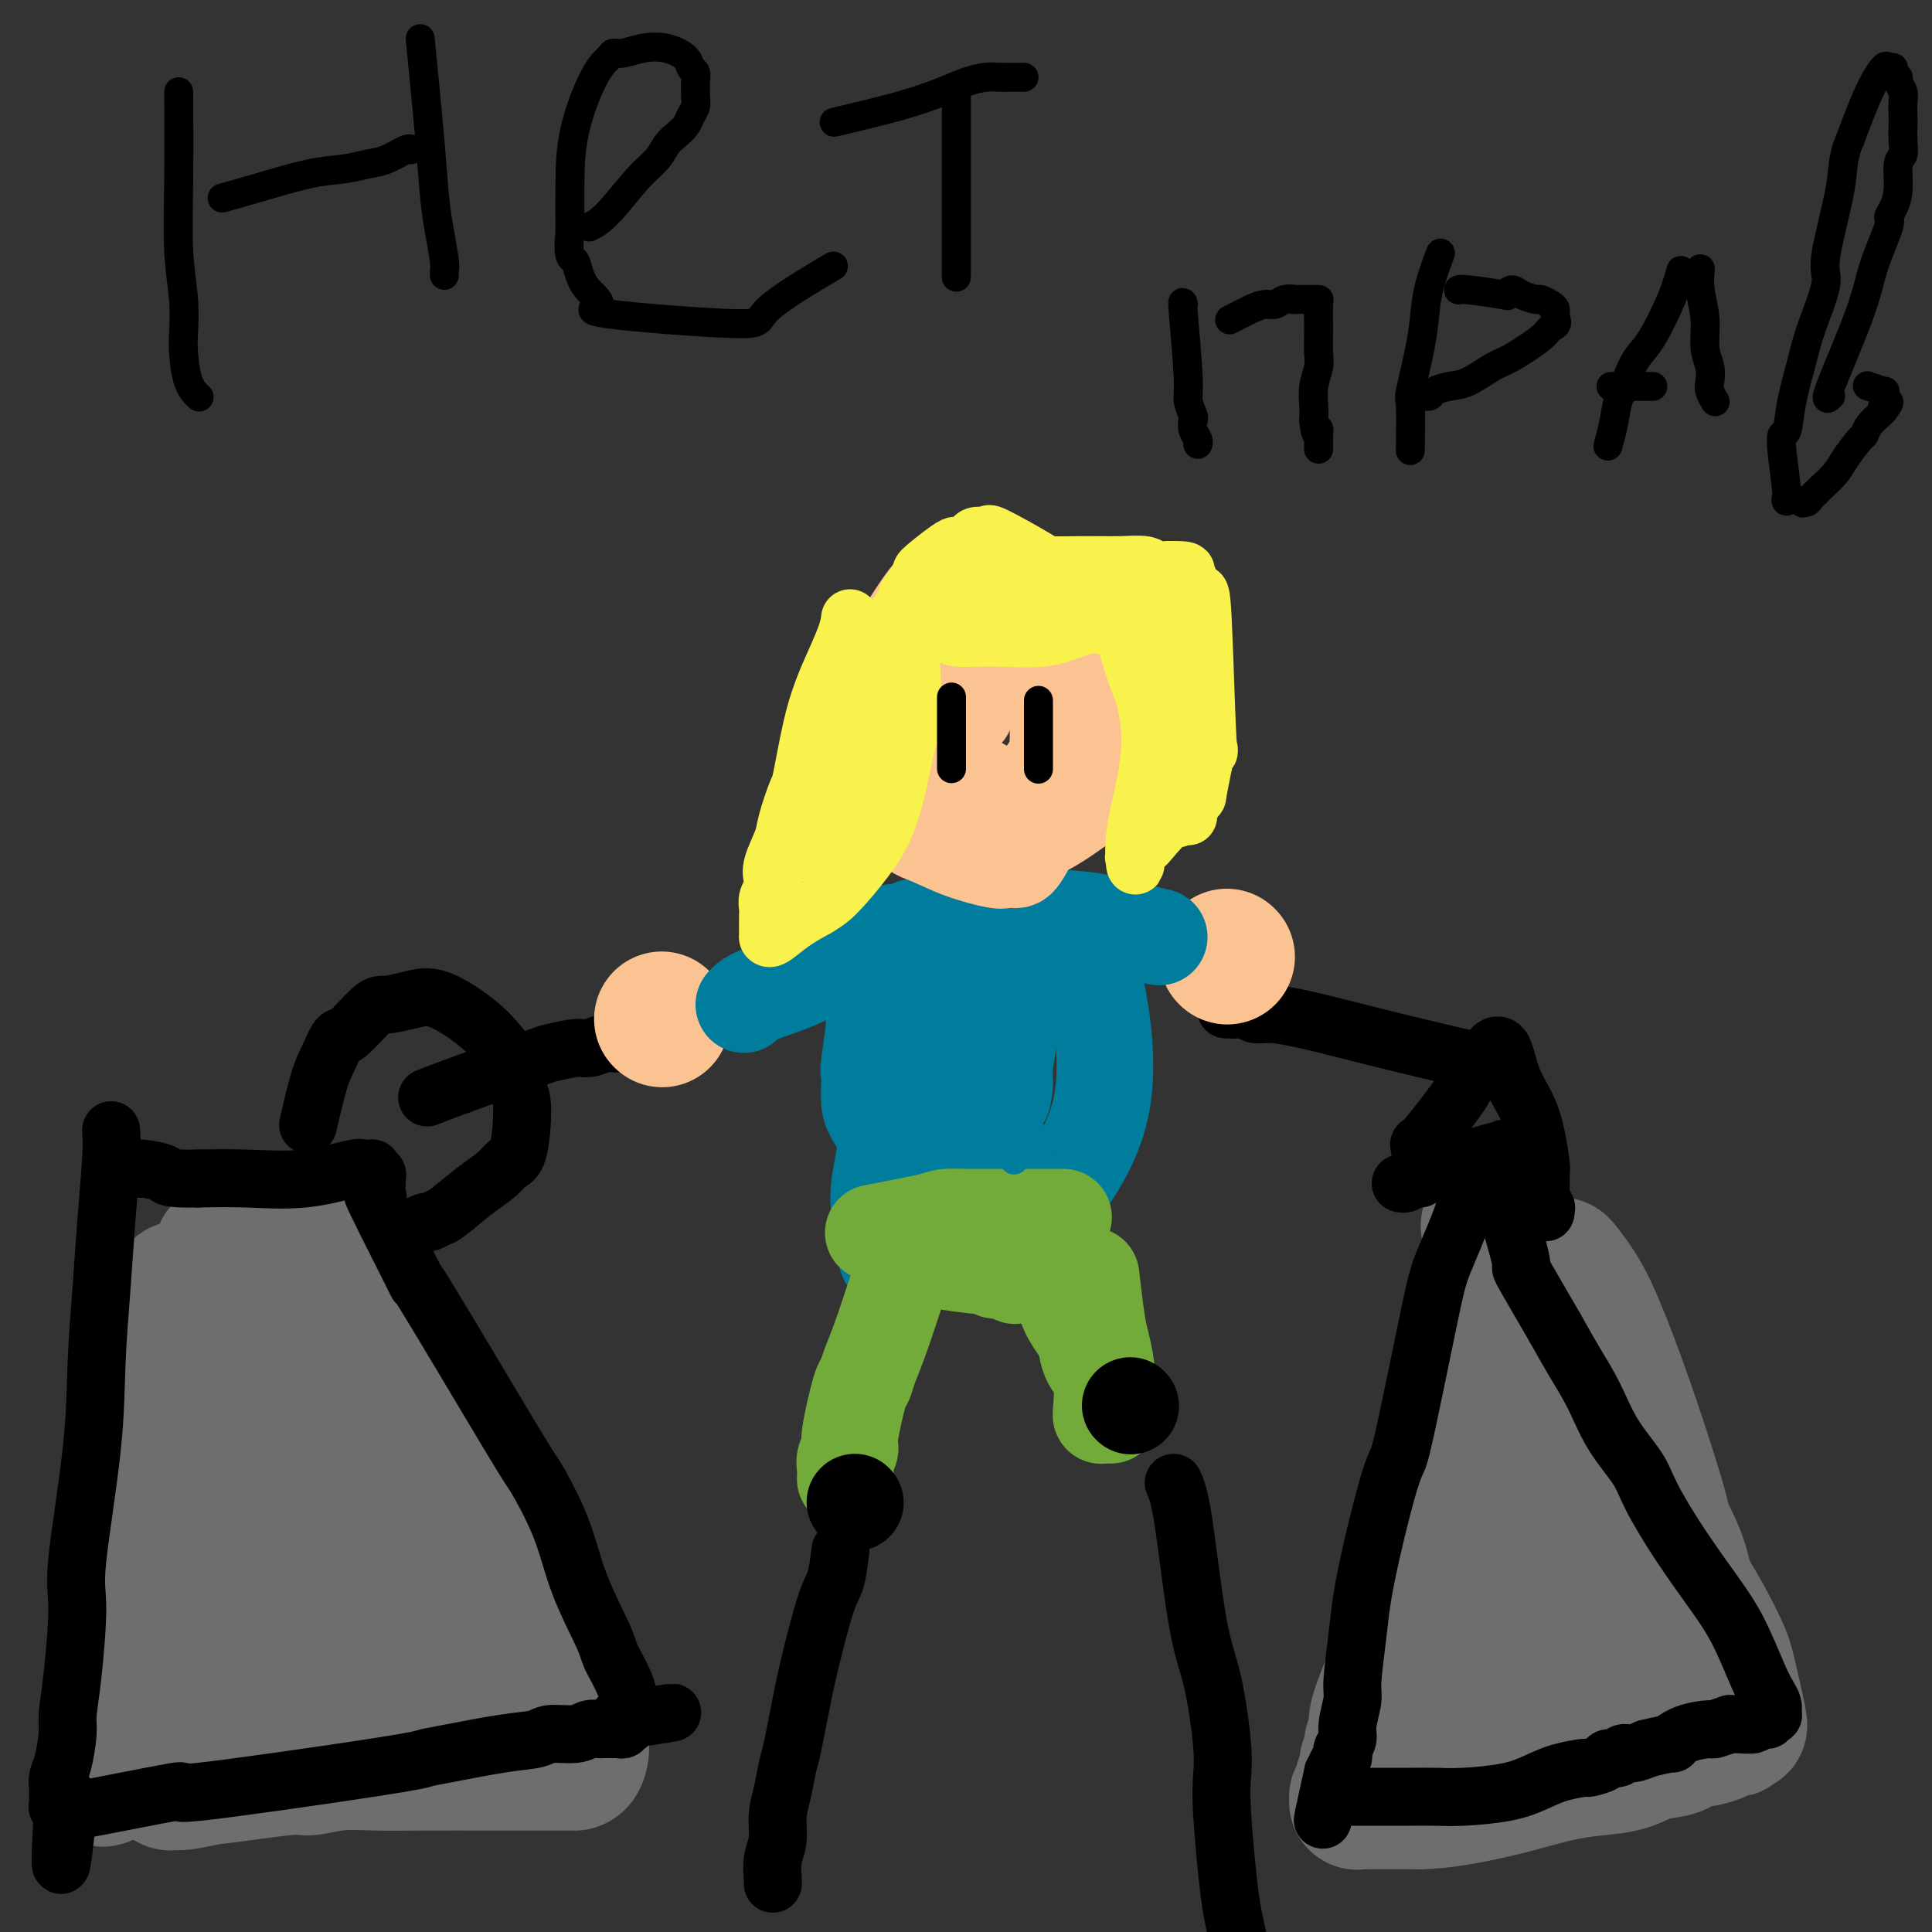 <svg viewBox='0 0 400 400' version='1.1' xmlns='http://www.w3.org/2000/svg' xmlns:xlink='http://www.w3.org/1999/xlink'><rect x="0" y="0" width="400" height="400" fill="#333333" stroke="none"/><g fill='none' stroke='#6D6E70' stroke-width='28' stroke-linecap='round' stroke-linejoin='round'><path d='M307,275c0.358,-1.021 0.717,-2.041 0,0c-0.717,2.041 -2.509,7.144 -4,12c-1.491,4.856 -2.682,9.466 -4,14c-1.318,4.534 -2.764,8.993 -4,14c-1.236,5.007 -2.264,10.563 -3,15c-0.736,4.437 -1.182,7.755 -2,11c-0.818,3.245 -2.008,6.416 -3,9c-0.992,2.584 -1.787,4.579 -2,6c-0.213,1.421 0.154,2.268 0,3c-0.154,0.732 -0.830,1.351 -1,2c-0.170,0.649 0.166,1.329 0,2c-0.166,0.671 -0.833,1.333 -1,2c-0.167,0.667 0.165,1.341 0,2c-0.165,0.659 -0.829,1.305 -1,2c-0.171,0.695 0.149,1.440 0,2c-0.149,0.560 -0.769,0.935 -1,1c-0.231,0.065 -0.074,-0.179 0,0c0.074,0.179 0.063,0.780 0,1c-0.063,0.220 -0.180,0.059 0,0c0.180,-0.059 0.656,-0.016 1,0c0.344,0.016 0.554,0.004 2,0c1.446,-0.004 4.127,-0.001 6,0c1.873,0.001 2.936,0.001 4,0'/><path d='M294,373c4.647,-0.051 10.265,-1.178 14,-2c3.735,-0.822 5.586,-1.338 8,-2c2.414,-0.662 5.391,-1.472 8,-2c2.609,-0.528 4.850,-0.776 7,-1c2.150,-0.224 4.211,-0.424 6,-1c1.789,-0.576 3.307,-1.527 5,-2c1.693,-0.473 3.560,-0.469 5,-1c1.440,-0.531 2.452,-1.596 3,-2c0.548,-0.404 0.633,-0.147 1,0c0.367,0.147 1.017,0.184 2,0c0.983,-0.184 2.301,-0.589 3,-1c0.699,-0.411 0.780,-0.828 1,-1c0.220,-0.172 0.580,-0.100 1,0c0.420,0.100 0.899,0.227 1,0c0.101,-0.227 -0.176,-0.809 0,-1c0.176,-0.191 0.804,0.009 1,0c0.196,-0.009 -0.040,-0.226 0,0c0.040,0.226 0.355,0.895 0,-1c-0.355,-1.895 -1.381,-6.352 -2,-9c-0.619,-2.648 -0.832,-3.485 -2,-6c-1.168,-2.515 -3.290,-6.706 -6,-11c-2.710,-4.294 -6.009,-8.690 -8,-12c-1.991,-3.310 -2.675,-5.533 -4,-8c-1.325,-2.467 -3.290,-5.177 -5,-9c-1.710,-3.823 -3.165,-8.758 -5,-13c-1.835,-4.242 -4.050,-7.791 -6,-11c-1.950,-3.209 -3.636,-6.077 -5,-8c-1.364,-1.923 -2.406,-2.902 -3,-4c-0.594,-1.098 -0.741,-2.314 -1,-3c-0.259,-0.686 -0.629,-0.843 -1,-1'/><path d='M312,261c-7.039,-12.882 -2.637,-5.088 -1,-2c1.637,3.088 0.510,1.470 0,0c-0.510,-1.470 -0.403,-2.791 0,-1c0.403,1.791 1.104,6.693 2,10c0.896,3.307 1.988,5.017 3,15c1.012,9.983 1.943,28.238 2,37c0.057,8.762 -0.759,8.032 -1,8c-0.241,-0.032 0.093,0.634 0,2c-0.093,1.366 -0.612,3.430 -1,5c-0.388,1.570 -0.644,2.644 -1,4c-0.356,1.356 -0.813,2.993 -1,4c-0.187,1.007 -0.102,1.383 0,2c0.102,0.617 0.223,1.475 0,2c-0.223,0.525 -0.791,0.716 -1,1c-0.209,0.284 -0.060,0.661 0,1c0.060,0.339 0.031,0.641 0,1c-0.031,0.359 -0.064,0.774 0,-1c0.064,-1.774 0.223,-5.736 0,-12c-0.223,-6.264 -0.829,-14.830 -1,-19c-0.171,-4.170 0.094,-3.943 0,-6c-0.094,-2.057 -0.547,-6.397 -1,-9c-0.453,-2.603 -0.907,-3.469 -1,-5c-0.093,-1.531 0.174,-3.728 0,-5c-0.174,-1.272 -0.789,-1.619 -1,-2c-0.211,-0.381 -0.018,-0.795 0,-1c0.018,-0.205 -0.138,-0.201 0,0c0.138,0.201 0.569,0.601 1,1'/><path d='M310,291c1.398,-2.728 6.392,19.951 9,31c2.608,11.049 2.831,10.467 4,12c1.169,1.533 3.283,5.180 4,7c0.717,1.820 0.036,1.812 0,2c-0.036,0.188 0.571,0.572 1,1c0.429,0.428 0.679,0.899 1,1c0.321,0.101 0.714,-0.167 1,0c0.286,0.167 0.466,0.770 1,-1c0.534,-1.770 1.423,-5.911 2,-10c0.577,-4.089 0.844,-8.126 1,-11c0.156,-2.874 0.201,-4.587 0,-7c-0.201,-2.413 -0.649,-5.528 -1,-7c-0.351,-1.472 -0.605,-1.301 -1,-2c-0.395,-0.699 -0.931,-2.268 -1,-3c-0.069,-0.732 0.329,-0.626 0,-1c-0.329,-0.374 -1.385,-1.227 -2,-2c-0.615,-0.773 -0.791,-1.466 -1,-2c-0.209,-0.534 -0.452,-0.910 -1,-2c-0.548,-1.090 -1.401,-2.894 -2,-5c-0.599,-2.106 -0.945,-4.515 -1,-7c-0.055,-2.485 0.181,-5.047 0,-7c-0.181,-1.953 -0.781,-3.297 -1,-5c-0.219,-1.703 -0.059,-3.766 0,-5c0.059,-1.234 0.016,-1.641 0,-2c-0.016,-0.359 -0.004,-0.671 0,-1c0.004,-0.329 -0.001,-0.675 0,-1c0.001,-0.325 0.009,-0.628 0,-1c-0.009,-0.372 -0.033,-0.811 0,-1c0.033,-0.189 0.124,-0.128 1,1c0.876,1.128 2.536,3.322 4,6c1.464,2.678 2.732,5.839 4,9'/><path d='M332,278c3.848,9.468 8.968,25.137 11,32c2.032,6.863 0.975,4.920 1,5c0.025,0.080 1.130,2.183 2,4c0.870,1.817 1.505,3.349 2,5c0.495,1.651 0.851,3.421 1,4c0.149,0.579 0.093,-0.032 0,0c-0.093,0.032 -0.221,0.706 0,1c0.221,0.294 0.791,0.207 1,1c0.209,0.793 0.056,2.465 0,3c-0.056,0.535 -0.015,-0.068 0,0c0.015,0.068 0.004,0.807 0,1c-0.004,0.193 -0.001,-0.159 0,0c0.001,0.159 -0.001,0.830 0,1c0.001,0.170 0.004,-0.162 0,0c-0.004,0.162 -0.016,0.817 0,1c0.016,0.183 0.061,-0.104 0,0c-0.061,0.104 -0.228,0.601 0,1c0.228,0.399 0.849,0.699 1,1c0.151,0.301 -0.170,0.603 0,1c0.170,0.397 0.829,0.890 1,1c0.171,0.110 -0.146,-0.163 0,0c0.146,0.163 0.756,0.761 1,1c0.244,0.239 0.122,0.120 0,0'/><path d='M299,347c-0.182,0.000 -0.364,0.000 0,0c0.364,0.000 1.273,0.000 2,0c0.727,0.000 1.273,0.000 2,0c0.727,0.000 1.636,0.000 2,0c0.364,-0.000 0.182,0.000 0,0'/><path d='M65,261c-1.016,2.173 -2.031,4.347 -3,6c-0.969,1.653 -1.890,2.787 -3,6c-1.110,3.213 -2.409,8.505 -4,14c-1.591,5.495 -3.476,11.192 -5,16c-1.524,4.808 -2.689,8.725 -4,14c-1.311,5.275 -2.768,11.906 -4,17c-1.232,5.094 -2.239,8.651 -3,12c-0.761,3.349 -1.276,6.490 -2,10c-0.724,3.510 -1.658,7.389 -2,9c-0.342,1.611 -0.091,0.952 0,1c0.091,0.048 0.023,0.801 0,1c-0.023,0.199 -0.002,-0.157 0,0c0.002,0.157 -0.014,0.826 0,1c0.014,0.174 0.060,-0.149 0,0c-0.060,0.149 -0.226,0.769 0,1c0.226,0.231 0.844,0.072 1,0c0.156,-0.072 -0.150,-0.058 0,0c0.150,0.058 0.757,0.159 2,0c1.243,-0.159 3.121,-0.580 5,-1'/><path d='M43,368c4.627,-0.469 12.195,-1.642 16,-2c3.805,-0.358 3.848,0.100 5,0c1.152,-0.100 3.414,-0.759 6,-1c2.586,-0.241 5.497,-0.065 8,0c2.503,0.065 4.597,0.017 9,0c4.403,-0.017 11.116,-0.005 15,0c3.884,0.005 4.939,0.001 6,0c1.061,-0.001 2.129,-0.000 3,0c0.871,0.000 1.544,0.000 2,0c0.456,-0.000 0.696,-0.000 1,0c0.304,0.000 0.673,0.000 1,0c0.327,-0.000 0.614,-0.000 1,0c0.386,0.000 0.873,0.000 1,0c0.127,-0.000 -0.107,-0.000 0,0c0.107,0.000 0.553,0.002 1,0c0.447,-0.002 0.893,-0.006 1,0c0.107,0.006 -0.126,0.023 0,0c0.126,-0.023 0.609,-0.086 1,-1c0.391,-0.914 0.689,-2.679 0,-6c-0.689,-3.321 -2.366,-8.198 -4,-12c-1.634,-3.802 -3.227,-6.529 -5,-10c-1.773,-3.471 -3.728,-7.687 -6,-12c-2.272,-4.313 -4.863,-8.724 -6,-11c-1.137,-2.276 -0.821,-2.418 -2,-4c-1.179,-1.582 -3.853,-4.605 -6,-8c-2.147,-3.395 -3.766,-7.164 -6,-11c-2.234,-3.836 -5.083,-7.740 -7,-11c-1.917,-3.260 -2.901,-5.878 -4,-8c-1.099,-2.122 -2.314,-3.749 -3,-5c-0.686,-1.251 -0.843,-2.125 -1,-3'/><path d='M70,263c-7.346,-13.464 -2.712,-5.623 -1,-3c1.712,2.623 0.500,0.027 0,-1c-0.500,-1.027 -0.289,-0.487 0,-1c0.289,-0.513 0.656,-2.080 1,13c0.344,15.080 0.667,46.807 1,60c0.333,13.193 0.678,7.851 1,8c0.322,0.149 0.620,5.788 1,8c0.380,2.212 0.842,0.997 1,1c0.158,0.003 0.014,1.223 0,2c-0.014,0.777 0.104,1.111 0,1c-0.104,-0.111 -0.430,-0.668 -1,-3c-0.570,-2.332 -1.385,-6.440 -2,-10c-0.615,-3.560 -1.030,-6.573 -2,-11c-0.970,-4.427 -2.495,-10.269 -4,-15c-1.505,-4.731 -2.992,-8.353 -4,-12c-1.008,-3.647 -1.538,-7.321 -2,-10c-0.462,-2.679 -0.856,-4.364 -1,-6c-0.144,-1.636 -0.039,-3.223 0,-4c0.039,-0.777 0.010,-0.744 0,-1c-0.010,-0.256 -0.003,-0.801 0,-1c0.003,-0.199 0.001,-0.054 0,0c-0.001,0.054 -0.000,0.015 1,1c1.000,0.985 3.000,2.992 5,5'/><path d='M64,284c2.944,3.928 7.304,11.748 10,18c2.696,6.252 3.728,10.936 5,15c1.272,4.064 2.784,7.506 4,11c1.216,3.494 2.136,7.039 3,9c0.864,1.961 1.671,2.338 2,3c0.329,0.662 0.179,1.609 0,2c-0.179,0.391 -0.387,0.227 0,1c0.387,0.773 1.370,2.484 0,-2c-1.370,-4.484 -5.092,-15.162 -8,-23c-2.908,-7.838 -5.002,-12.834 -7,-18c-1.998,-5.166 -3.898,-10.501 -5,-14c-1.102,-3.499 -1.405,-5.161 -2,-7c-0.595,-1.839 -1.483,-3.856 -2,-5c-0.517,-1.144 -0.663,-1.417 -1,-2c-0.337,-0.583 -0.864,-1.477 -1,-2c-0.136,-0.523 0.120,-0.677 0,-1c-0.120,-0.323 -0.616,-0.816 -1,-1c-0.384,-0.184 -0.656,-0.058 -1,0c-0.344,0.058 -0.760,0.049 -1,0c-0.240,-0.049 -0.303,-0.137 -2,2c-1.697,2.137 -5.029,6.500 -7,11c-1.971,4.500 -2.581,9.139 -3,14c-0.419,4.861 -0.648,9.945 -1,15c-0.352,5.055 -0.826,10.082 -1,14c-0.174,3.918 -0.047,6.728 0,10c0.047,3.272 0.012,7.007 0,10c-0.012,2.993 -0.003,5.246 0,7c0.003,1.754 0.001,3.011 0,4c-0.001,0.989 -0.000,1.711 0,2c0.000,0.289 0.000,0.144 0,0'/><path d='M45,357c-0.765,9.335 -1.679,1.672 -3,-4c-1.321,-5.672 -3.051,-9.352 -4,-15c-0.949,-5.648 -1.118,-13.265 -1,-19c0.118,-5.735 0.522,-9.590 1,-15c0.478,-5.410 1.028,-12.376 2,-18c0.972,-5.624 2.364,-9.905 3,-13c0.636,-3.095 0.514,-5.004 1,-7c0.486,-1.996 1.578,-4.081 2,-5c0.422,-0.919 0.174,-0.673 0,-1c-0.174,-0.327 -0.273,-1.227 0,-1c0.273,0.227 0.917,1.582 0,4c-0.917,2.418 -3.394,5.898 -5,12c-1.606,6.102 -2.342,14.825 -3,21c-0.658,6.175 -1.238,9.802 -2,15c-0.762,5.198 -1.707,11.967 -2,17c-0.293,5.033 0.066,8.328 0,12c-0.066,3.672 -0.558,7.719 -1,10c-0.442,2.281 -0.836,2.795 -1,4c-0.164,1.205 -0.099,3.099 0,4c0.099,0.901 0.233,0.807 0,1c-0.233,0.193 -0.833,0.672 -1,1c-0.167,0.328 0.097,0.505 0,1c-0.097,0.495 -0.556,1.307 -1,0c-0.444,-1.307 -0.871,-4.732 -1,-10c-0.129,-5.268 0.042,-12.380 0,-20c-0.042,-7.620 -0.298,-15.749 0,-22c0.298,-6.251 1.149,-10.626 2,-15'/><path d='M31,294c0.349,-12.617 1.221,-10.661 2,-12c0.779,-1.339 1.464,-5.975 2,-8c0.536,-2.025 0.923,-1.440 1,-2c0.077,-0.560 -0.157,-2.265 0,-3c0.157,-0.735 0.706,-0.500 1,-1c0.294,-0.500 0.335,-1.735 0,-1c-0.335,0.735 -1.046,3.439 -2,7c-0.954,3.561 -2.151,7.980 -3,13c-0.849,5.020 -1.351,10.639 -2,16c-0.649,5.361 -1.446,10.462 -2,15c-0.554,4.538 -0.867,8.514 -1,12c-0.133,3.486 -0.088,6.482 0,9c0.088,2.518 0.220,4.559 0,7c-0.220,2.441 -0.790,5.284 -1,7c-0.210,1.716 -0.060,2.305 0,3c0.060,0.695 0.031,1.495 0,2c-0.031,0.505 -0.065,0.717 0,1c0.065,0.283 0.229,0.639 0,1c-0.229,0.361 -0.850,0.726 -1,1c-0.150,0.274 0.171,0.456 0,1c-0.171,0.544 -0.835,1.451 -1,2c-0.165,0.549 0.168,0.739 0,1c-0.168,0.261 -0.836,0.594 -1,1c-0.164,0.406 0.177,0.885 0,1c-0.177,0.115 -0.872,-0.134 -1,0c-0.128,0.134 0.312,0.651 0,1c-0.312,0.349 -1.375,0.528 0,0c1.375,-0.528 5.187,-1.764 9,-3'/><path d='M31,365c3.766,-0.968 8.680,-2.388 14,-4c5.320,-1.612 11.044,-3.417 14,-4c2.956,-0.583 3.142,0.054 5,0c1.858,-0.054 5.387,-0.799 8,-1c2.613,-0.201 4.310,0.143 6,0c1.690,-0.143 3.373,-0.773 4,-1c0.627,-0.227 0.199,-0.049 1,0c0.801,0.049 2.831,-0.029 4,0c1.169,0.029 1.478,0.165 1,0c-0.478,-0.165 -1.742,-0.632 -4,-1c-2.258,-0.368 -5.511,-0.635 -9,-1c-3.489,-0.365 -7.215,-0.826 -12,-1c-4.785,-0.174 -10.631,-0.062 -13,0c-2.369,0.062 -1.263,0.072 -3,0c-1.737,-0.072 -6.318,-0.228 -9,0c-2.682,0.228 -3.467,0.840 -4,1c-0.533,0.160 -0.816,-0.134 -1,0c-0.184,0.134 -0.270,0.694 -1,1c-0.730,0.306 -2.103,0.357 -1,0c1.103,-0.357 4.682,-1.122 8,-2c3.318,-0.878 6.373,-1.870 11,-3c4.627,-1.130 10.824,-2.398 14,-3c3.176,-0.602 3.331,-0.540 6,-1c2.669,-0.460 7.853,-1.444 11,-2c3.147,-0.556 4.256,-0.685 6,-1c1.744,-0.315 4.123,-0.816 6,-1c1.877,-0.184 3.250,-0.053 4,0c0.750,0.053 0.875,0.026 1,0'/><path d='M98,341c10.821,-2.012 4.375,-0.542 2,0c-2.375,0.542 -0.679,0.155 0,0c0.679,-0.155 0.339,-0.077 0,0'/></g>
<g fill='none' stroke='#000000' stroke-width='12' stroke-linecap='round' stroke-linejoin='round'><path d='M303,247c0.399,0.710 0.798,1.420 0,4c-0.798,2.580 -2.793,7.030 -4,10c-1.207,2.970 -1.625,4.461 -3,11c-1.375,6.539 -3.706,18.127 -5,24c-1.294,5.873 -1.551,6.033 -2,7c-0.449,0.967 -1.091,2.742 -2,6c-0.909,3.258 -2.085,8.001 -3,12c-0.915,3.999 -1.570,7.256 -2,10c-0.430,2.744 -0.636,4.976 -1,8c-0.364,3.024 -0.886,6.842 -1,9c-0.114,2.158 0.179,2.658 0,4c-0.179,1.342 -0.832,3.525 -1,5c-0.168,1.475 0.147,2.240 0,3c-0.147,0.760 -0.758,1.513 -1,2c-0.242,0.487 -0.117,0.709 0,1c0.117,0.291 0.225,0.653 0,1c-0.225,0.347 -0.782,0.681 -1,1c-0.218,0.319 -0.097,0.624 0,1c0.097,0.376 0.171,0.822 0,1c-0.171,0.178 -0.585,0.089 -1,0'/><path d='M276,367c-4.177,18.731 -1.119,5.557 0,1c1.119,-4.557 0.300,-0.499 0,1c-0.300,1.499 -0.080,0.439 0,0c0.080,-0.439 0.022,-0.257 0,0c-0.022,0.257 -0.007,0.591 0,1c0.007,0.409 0.004,0.894 0,1c-0.004,0.106 -0.011,-0.168 0,0c0.011,0.168 0.039,0.777 0,1c-0.039,0.223 -0.146,0.060 0,0c0.146,-0.060 0.544,-0.016 1,0c0.456,0.016 0.971,0.005 2,0c1.029,-0.005 2.574,-0.004 5,0c2.426,0.004 5.733,0.009 8,0c2.267,-0.009 3.493,-0.033 5,0c1.507,0.033 3.294,0.124 6,0c2.706,-0.124 6.330,-0.463 9,-1c2.670,-0.537 4.387,-1.271 6,-2c1.613,-0.729 3.124,-1.453 5,-2c1.876,-0.547 4.117,-0.916 5,-1c0.883,-0.084 0.407,0.117 1,0c0.593,-0.117 2.255,-0.552 3,-1c0.745,-0.448 0.573,-0.907 1,-1c0.427,-0.093 1.455,0.181 2,0c0.545,-0.181 0.608,-0.818 1,-1c0.392,-0.182 1.112,0.091 2,0c0.888,-0.091 1.944,-0.545 3,-1'/><path d='M341,362c6.910,-1.670 5.184,-0.843 5,-1c-0.184,-0.157 1.175,-1.296 3,-2c1.825,-0.704 4.115,-0.974 5,-1c0.885,-0.026 0.364,0.190 1,0c0.636,-0.190 2.429,-0.787 3,-1c0.571,-0.213 -0.078,-0.043 0,0c0.078,0.043 0.885,-0.041 2,0c1.115,0.041 2.537,0.208 3,0c0.463,-0.208 -0.035,-0.792 0,-1c0.035,-0.208 0.602,-0.042 1,0c0.398,0.042 0.629,-0.040 1,0c0.371,0.040 0.884,0.203 1,0c0.116,-0.203 -0.165,-0.772 0,-1c0.165,-0.228 0.777,-0.116 1,0c0.223,0.116 0.057,0.236 0,0c-0.057,-0.236 -0.006,-0.827 0,-1c0.006,-0.173 -0.034,0.073 0,0c0.034,-0.073 0.143,-0.465 0,-1c-0.143,-0.535 -0.539,-1.212 -1,-2c-0.461,-0.788 -0.988,-1.687 -2,-4c-1.012,-2.313 -2.509,-6.041 -4,-9c-1.491,-2.959 -2.975,-5.149 -5,-8c-2.025,-2.851 -4.589,-6.364 -7,-10c-2.411,-3.636 -4.668,-7.394 -6,-10c-1.332,-2.606 -1.738,-4.060 -3,-6c-1.262,-1.940 -3.379,-4.365 -5,-7c-1.621,-2.635 -2.744,-5.479 -4,-8c-1.256,-2.521 -2.645,-4.720 -4,-7c-1.355,-2.280 -2.678,-4.640 -4,-7'/><path d='M322,275c-8.438,-14.561 -7.031,-11.963 -7,-13c0.031,-1.037 -1.312,-5.710 -2,-8c-0.688,-2.290 -0.720,-2.197 -1,-4c-0.280,-1.803 -0.807,-5.501 -1,-7c-0.193,-1.499 -0.053,-0.797 0,-1c0.053,-0.203 0.020,-1.310 0,-2c-0.020,-0.690 -0.028,-0.964 0,-1c0.028,-0.036 0.092,0.165 0,0c-0.092,-0.165 -0.339,-0.696 0,-1c0.339,-0.304 1.265,-0.380 0,0c-1.265,0.380 -4.720,1.216 -7,2c-2.280,0.784 -3.385,1.517 -5,2c-1.615,0.483 -3.739,0.718 -5,1c-1.261,0.282 -1.658,0.612 -2,1c-0.342,0.388 -0.631,0.835 -1,1c-0.369,0.165 -0.820,0.047 -1,0c-0.180,-0.047 -0.090,-0.024 0,0'/><path d='M23,234c0.091,1.393 0.181,2.787 0,6c-0.181,3.213 -0.634,8.246 -1,13c-0.366,4.754 -0.643,9.228 -1,14c-0.357,4.772 -0.792,9.842 -1,15c-0.208,5.158 -0.189,10.403 -1,18c-0.811,7.597 -2.451,17.544 -3,23c-0.549,5.456 -0.006,6.421 0,10c0.006,3.579 -0.524,9.774 -1,14c-0.476,4.226 -0.898,6.484 -1,8c-0.102,1.516 0.116,2.290 0,4c-0.116,1.710 -0.567,4.356 -1,6c-0.433,1.644 -0.848,2.286 -1,3c-0.152,0.714 -0.040,1.502 0,2c0.040,0.498 0.010,0.708 0,1c-0.010,0.292 0.001,0.666 0,1c-0.001,0.334 -0.014,0.628 0,1c0.014,0.372 0.055,0.821 0,1c-0.055,0.179 -0.207,0.087 0,0c0.207,-0.087 0.773,-0.168 1,0c0.227,0.168 0.113,0.584 0,1'/><path d='M13,375c-1.279,21.808 0.525,5.827 1,0c0.475,-5.827 -0.379,-1.500 0,0c0.379,1.500 1.992,0.175 1,0c-0.992,-0.175 -4.590,0.801 0,0c4.590,-0.801 17.369,-3.379 21,-4c3.631,-0.621 -1.886,0.717 5,0c6.886,-0.717 26.174,-3.487 36,-5c9.826,-1.513 10.191,-1.768 11,-2c0.809,-0.232 2.061,-0.439 5,-1c2.939,-0.561 7.564,-1.475 11,-2c3.436,-0.525 5.684,-0.663 7,-1c1.316,-0.337 1.701,-0.875 3,-1c1.299,-0.125 3.514,0.163 5,0c1.486,-0.163 2.245,-0.776 3,-1c0.755,-0.224 1.508,-0.060 2,0c0.492,0.060 0.723,0.016 1,0c0.277,-0.016 0.600,-0.003 1,0c0.400,0.003 0.878,-0.003 1,0c0.122,0.003 -0.111,0.015 0,0c0.111,-0.015 0.565,-0.056 1,0c0.435,0.056 0.853,0.211 1,0c0.147,-0.211 0.025,-0.788 0,-1c-0.025,-0.212 0.046,-0.060 0,0c-0.046,0.060 -0.208,0.026 0,0c0.208,-0.026 0.787,-0.046 1,0c0.213,0.046 0.061,0.156 0,0c-0.061,-0.156 -0.030,-0.578 0,-1'/><path d='M130,356c18.055,-2.892 4.692,-0.621 0,0c-4.692,0.621 -0.714,-0.407 0,-3c0.714,-2.593 -1.838,-6.749 -3,-9c-1.162,-2.251 -0.935,-2.595 -2,-5c-1.065,-2.405 -3.421,-6.871 -5,-11c-1.579,-4.129 -2.379,-7.923 -4,-12c-1.621,-4.077 -4.062,-8.438 -5,-10c-0.938,-1.562 -0.373,-0.326 -5,-8c-4.627,-7.674 -14.445,-24.258 -18,-30c-3.555,-5.742 -0.847,-0.643 -2,-3c-1.153,-2.357 -6.165,-12.172 -8,-16c-1.835,-3.828 -0.492,-1.671 0,-1c0.492,0.671 0.131,-0.145 0,-1c-0.131,-0.855 -0.034,-1.750 0,-2c0.034,-0.250 0.005,0.144 0,0c-0.005,-0.144 0.012,-0.827 0,-1c-0.012,-0.173 -0.055,0.164 0,0c0.055,-0.164 0.208,-0.829 0,-1c-0.208,-0.171 -0.777,0.151 -1,0c-0.223,-0.151 -0.098,-0.774 0,-1c0.098,-0.226 0.170,-0.053 0,0c-0.170,0.053 -0.583,-0.014 -1,0c-0.417,0.014 -0.838,0.109 -1,0c-0.162,-0.109 -0.064,-0.421 -2,0c-1.936,0.421 -5.906,1.575 -10,2c-4.094,0.425 -8.313,0.121 -12,0c-3.687,-0.121 -6.844,-0.061 -10,0'/><path d='M41,244c-6.928,0.144 -6.249,-0.497 -7,-1c-0.751,-0.503 -2.933,-0.867 -4,-1c-1.067,-0.133 -1.018,-0.036 -1,0c0.018,0.036 0.005,0.010 0,0c-0.005,-0.010 -0.003,-0.005 0,0'/><path d='M294,244c-0.025,-0.776 -0.050,-1.551 0,-3c0.050,-1.449 0.176,-3.570 0,-4c-0.176,-0.430 -0.654,0.832 1,-1c1.654,-1.832 5.438,-6.757 7,-9c1.562,-2.243 0.900,-1.805 1,-2c0.100,-0.195 0.961,-1.024 2,-2c1.039,-0.976 2.255,-2.100 3,-3c0.745,-0.900 1.018,-1.575 1,-2c-0.018,-0.425 -0.328,-0.598 0,-1c0.328,-0.402 1.293,-1.032 2,0c0.707,1.032 1.156,3.727 2,6c0.844,2.273 2.082,4.123 3,6c0.918,1.877 1.514,3.782 2,6c0.486,2.218 0.862,4.751 1,6c0.138,1.249 0.040,1.214 0,2c-0.040,0.786 -0.020,2.393 0,4'/><path d='M319,247c0.403,3.173 -0.088,2.104 0,2c0.088,-0.104 0.756,0.756 1,1c0.244,0.244 0.066,-0.126 0,0c-0.066,0.126 -0.019,0.750 0,1c0.019,0.250 0.009,0.125 0,0'/><path d='M307,220c1.513,0.348 3.026,0.697 0,0c-3.026,-0.697 -10.593,-2.439 -17,-4c-6.407,-1.561 -11.656,-2.940 -16,-4c-4.344,-1.060 -7.784,-1.801 -10,-2c-2.216,-0.199 -3.207,0.143 -4,0c-0.793,-0.143 -1.388,-0.770 -2,-1c-0.612,-0.230 -1.242,-0.062 -2,0c-0.758,0.062 -1.645,0.018 -2,0c-0.355,-0.018 -0.177,-0.009 0,0'/><path d='M64,232c-0.180,0.787 -0.361,1.575 0,0c0.361,-1.575 1.262,-5.512 2,-8c0.738,-2.488 1.312,-3.528 2,-5c0.688,-1.472 1.492,-3.378 2,-4c0.508,-0.622 0.722,0.039 2,-1c1.278,-1.039 3.619,-3.780 5,-5c1.381,-1.220 1.802,-0.920 3,-1c1.198,-0.080 3.174,-0.541 5,-1c1.826,-0.459 3.501,-0.915 6,0c2.499,0.915 5.822,3.202 8,5c2.178,1.798 3.211,3.108 4,4c0.789,0.892 1.334,1.367 2,3c0.666,1.633 1.454,4.426 2,6c0.546,1.574 0.849,1.930 1,3c0.151,1.070 0.148,2.855 0,5c-0.148,2.145 -0.443,4.649 -1,6c-0.557,1.351 -1.376,1.548 -2,2c-0.624,0.452 -1.053,1.160 -2,2c-0.947,0.840 -2.414,1.811 -4,3c-1.586,1.189 -3.293,2.594 -5,4'/><path d='M94,250c-2.577,2.090 -2.519,1.814 -3,2c-0.481,0.186 -1.500,0.833 -2,1c-0.500,0.167 -0.481,-0.147 -1,0c-0.519,0.147 -1.577,0.756 -2,1c-0.423,0.244 -0.212,0.122 0,0'/><path d='M89,227c-0.496,0.194 -0.992,0.388 0,0c0.992,-0.388 3.472,-1.357 8,-3c4.528,-1.643 11.104,-3.961 14,-5c2.896,-1.039 2.113,-0.800 3,-1c0.887,-0.200 3.445,-0.838 5,-1c1.555,-0.162 2.107,0.153 3,0c0.893,-0.153 2.128,-0.773 3,-1c0.872,-0.227 1.383,-0.061 2,0c0.617,0.061 1.340,0.016 2,0c0.660,-0.016 1.257,-0.004 2,0c0.743,0.004 1.632,0.001 2,0c0.368,-0.001 0.214,-0.000 2,0c1.786,0.000 5.510,0.000 7,0c1.490,-0.000 0.745,-0.000 0,0'/></g>
<g fill='none' stroke='#FCC392' stroke-width='28' stroke-linecap='round' stroke-linejoin='round'><path d='M137,211c0.000,0.000 0.100,0.100 0.1,0.1'/><path d='M254,198c0.000,0.000 0.100,0.100 0.1,0.1'/></g>
<g fill='none' stroke='#007C9C' stroke-width='20' stroke-linecap='round' stroke-linejoin='round'><path d='M154,208c0.528,-0.594 1.057,-1.188 3,-2c1.943,-0.812 5.301,-1.842 8,-3c2.699,-1.158 4.739,-2.444 6,-3c1.261,-0.556 1.741,-0.383 3,-1c1.259,-0.617 3.296,-2.026 5,-3c1.704,-0.974 3.076,-1.515 4,-2c0.924,-0.485 1.402,-0.915 2,-1c0.598,-0.085 1.317,0.173 2,0c0.683,-0.173 1.331,-0.778 2,-1c0.669,-0.222 1.360,-0.059 2,0c0.640,0.059 1.230,0.016 2,0c0.770,-0.016 1.722,-0.004 2,0c0.278,0.004 -0.117,0.001 0,0c0.117,-0.001 0.748,-0.000 1,0c0.252,0.000 0.126,0.000 0,0'/><path d='M240,194c-1.029,-0.227 -2.058,-0.454 -4,-1c-1.942,-0.546 -4.798,-1.411 -8,-2c-3.202,-0.589 -6.750,-0.902 -10,-1c-3.250,-0.098 -6.201,0.019 -8,0c-1.799,-0.019 -2.444,-0.174 -4,0c-1.556,0.174 -4.021,0.677 -6,1c-1.979,0.323 -3.472,0.468 -5,1c-1.528,0.532 -3.093,1.453 -4,2c-0.907,0.547 -1.157,0.721 -2,1c-0.843,0.279 -2.278,0.663 -3,1c-0.722,0.337 -0.730,0.626 -1,1c-0.270,0.374 -0.804,0.831 -1,1c-0.196,0.169 -0.056,0.048 0,0c0.056,-0.048 0.028,-0.024 0,0'/><path d='M194,193c-0.196,0.392 -0.392,0.783 -1,3c-0.608,2.217 -1.629,6.259 -2,9c-0.371,2.741 -0.091,4.180 0,5c0.091,0.820 -0.008,1.022 0,2c0.008,0.978 0.122,2.732 0,4c-0.122,1.268 -0.482,2.049 0,3c0.482,0.951 1.805,2.073 4,3c2.195,0.927 5.261,1.661 7,2c1.739,0.339 2.151,0.285 3,0c0.849,-0.285 2.134,-0.801 3,-4c0.866,-3.199 1.314,-9.081 1,-13c-0.314,-3.919 -1.390,-5.876 -2,-7c-0.610,-1.124 -0.754,-1.417 -1,-2c-0.246,-0.583 -0.593,-1.457 -1,-2c-0.407,-0.543 -0.873,-0.755 -1,-1c-0.127,-0.245 0.086,-0.523 0,-1c-0.086,-0.477 -0.470,-1.152 -1,-1c-0.530,0.152 -1.204,1.132 -1,0c0.204,-1.132 1.287,-4.375 -1,0c-2.287,4.375 -7.943,16.369 -10,22c-2.057,5.631 -0.515,4.901 0,5c0.515,0.099 0.004,1.028 0,3c-0.004,1.972 0.498,4.986 1,8'/><path d='M192,231c0.260,3.272 0.410,3.452 1,4c0.590,0.548 1.618,1.465 2,2c0.382,0.535 0.116,0.689 0,1c-0.116,0.311 -0.082,0.780 0,1c0.082,0.220 0.212,0.190 1,0c0.788,-0.190 2.233,-0.541 4,-3c1.767,-2.459 3.855,-7.026 5,-11c1.145,-3.974 1.345,-7.354 2,-10c0.655,-2.646 1.764,-4.556 0,-8c-1.764,-3.444 -6.399,-8.421 -8,-11c-1.601,-2.579 -0.166,-2.758 -3,0c-2.834,2.758 -9.937,8.454 -13,11c-3.063,2.546 -2.086,1.941 -2,4c0.086,2.059 -0.718,6.781 -1,9c-0.282,2.219 -0.040,1.936 0,3c0.040,1.064 -0.121,3.476 0,5c0.121,1.524 0.524,2.159 1,3c0.476,0.841 1.023,1.886 2,3c0.977,1.114 2.382,2.296 4,3c1.618,0.704 3.449,0.929 5,1c1.551,0.071 2.822,-0.010 4,-1c1.178,-0.990 2.263,-2.887 3,-4c0.737,-1.113 1.125,-1.443 2,-4c0.875,-2.557 2.235,-7.342 3,-9c0.765,-1.658 0.933,-0.188 1,-1c0.067,-0.812 0.034,-3.906 0,-7'/><path d='M205,212c0.977,-4.455 0.421,-5.094 0,-6c-0.421,-0.906 -0.707,-2.080 -1,-3c-0.293,-0.920 -0.594,-1.587 -1,-2c-0.406,-0.413 -0.917,-0.571 -1,-1c-0.083,-0.429 0.262,-1.129 0,-1c-0.262,0.129 -1.132,1.086 -1,0c0.132,-1.086 1.265,-4.214 -1,0c-2.265,4.214 -7.927,15.769 -10,22c-2.073,6.231 -0.558,7.139 0,8c0.558,0.861 0.159,1.675 0,2c-0.159,0.325 -0.080,0.163 0,0'/><path d='M214,198c0.204,-0.707 0.408,-1.414 -1,3c-1.408,4.414 -4.430,13.949 -6,19c-1.570,5.051 -1.690,5.618 -2,8c-0.310,2.382 -0.810,6.578 -1,9c-0.190,2.422 -0.069,3.070 0,4c0.069,0.930 0.088,2.141 0,3c-0.088,0.859 -0.281,1.366 0,2c0.281,0.634 1.037,1.393 1,2c-0.037,0.607 -0.865,1.060 0,2c0.865,0.940 3.424,2.368 6,2c2.576,-0.368 5.170,-2.532 6,-3c0.830,-0.468 -0.106,0.759 2,-2c2.106,-2.759 7.252,-9.502 9,-18c1.748,-8.498 0.098,-18.749 -1,-24c-1.098,-5.251 -1.642,-5.502 -2,-6c-0.358,-0.498 -0.529,-1.243 -1,-2c-0.471,-0.757 -1.242,-1.526 -2,-2c-0.758,-0.474 -1.501,-0.654 -2,-1c-0.499,-0.346 -0.752,-0.858 -1,-1c-0.248,-0.142 -0.492,0.086 -1,0c-0.508,-0.086 -1.281,-0.487 -3,0c-1.719,0.487 -4.386,1.862 -6,3c-1.614,1.138 -2.175,2.039 -4,4c-1.825,1.961 -4.912,4.980 -8,8'/><path d='M197,208c-4.095,4.208 -5.332,7.228 -7,11c-1.668,3.772 -3.767,8.295 -5,12c-1.233,3.705 -1.599,6.594 -2,9c-0.401,2.406 -0.835,4.331 -1,6c-0.165,1.669 -0.060,3.081 0,4c0.060,0.919 0.074,1.345 0,2c-0.074,0.655 -0.236,1.538 0,2c0.236,0.462 0.871,0.503 1,1c0.129,0.497 -0.249,1.450 0,1c0.249,-0.450 1.124,-2.302 1,0c-0.124,2.302 -1.247,8.760 1,0c2.247,-8.760 7.865,-32.737 10,-42c2.135,-9.263 0.787,-3.810 0,-2c-0.787,1.810 -1.011,-0.021 -1,-1c0.011,-0.979 0.259,-1.105 0,-1c-0.259,0.105 -1.025,0.441 -1,0c0.025,-0.441 0.840,-1.659 0,0c-0.840,1.659 -3.335,6.194 -5,11c-1.665,4.806 -2.499,9.883 -3,13c-0.501,3.117 -0.670,4.275 -1,6c-0.330,1.725 -0.820,4.017 -1,5c-0.180,0.983 -0.048,0.659 0,1c0.048,0.341 0.013,1.349 0,2c-0.013,0.651 -0.003,0.944 0,1c0.003,0.056 0.001,-0.127 0,0c-0.001,0.127 -0.000,0.563 0,1'/><path d='M183,250c-0.905,4.488 -0.667,1.208 1,0c1.667,-1.208 4.762,-0.345 6,0c1.238,0.345 0.619,0.173 0,0'/></g>
<g fill='none' stroke='#73AB3A' stroke-width='20' stroke-linecap='round' stroke-linejoin='round'><path d='M190,256c-0.363,0.210 -0.726,0.419 -2,4c-1.274,3.581 -3.459,10.532 -5,15c-1.541,4.468 -2.436,6.453 -3,8c-0.564,1.547 -0.796,2.655 -1,3c-0.204,0.345 -0.380,-0.074 -1,2c-0.620,2.074 -1.683,6.640 -2,9c-0.317,2.360 0.111,2.514 0,3c-0.111,0.486 -0.762,1.306 -1,2c-0.238,0.694 -0.064,1.264 0,2c0.064,0.736 0.018,1.639 0,2c-0.018,0.361 -0.009,0.181 0,0'/><path d='M182,255c-1.040,0.196 -2.080,0.392 0,0c2.080,-0.392 7.281,-1.373 10,-2c2.719,-0.627 2.955,-0.900 4,-1c1.045,-0.100 2.899,-0.027 4,0c1.101,0.027 1.448,0.007 2,0c0.552,-0.007 1.307,-0.002 2,0c0.693,0.002 1.324,0.001 2,0c0.676,-0.001 1.399,-0.000 2,0c0.601,0.000 1.082,0.000 2,0c0.918,-0.000 2.272,-0.000 3,0c0.728,0.000 0.830,0.000 1,0c0.170,-0.000 0.410,-0.000 1,0c0.590,0.000 1.531,0.000 2,0c0.469,-0.000 0.466,-0.000 1,0c0.534,0.000 1.605,0.000 2,0c0.395,-0.000 0.113,-0.000 0,0c-0.113,0.000 -0.056,0.000 0,0'/><path d='M215,256c-0.415,-0.729 -0.830,-1.458 0,0c0.830,1.458 2.904,5.103 4,8c1.096,2.897 1.215,5.044 2,7c0.785,1.956 2.235,3.719 3,5c0.765,1.281 0.846,2.081 1,3c0.154,0.919 0.381,1.959 1,3c0.619,1.041 1.630,2.083 2,4c0.370,1.917 0.100,4.708 0,6c-0.100,1.292 -0.028,1.083 0,1c0.028,-0.083 0.014,-0.042 0,0'/><path d='M193,260c0.106,0.312 0.213,0.623 2,1c1.787,0.377 5.255,0.818 7,1c1.745,0.182 1.767,0.105 2,0c0.233,-0.105 0.676,-0.238 1,0c0.324,0.238 0.530,0.847 1,1c0.470,0.153 1.203,-0.151 2,0c0.797,0.151 1.656,0.757 2,1c0.344,0.243 0.172,0.121 0,0'/><path d='M226,265c-0.091,-0.789 -0.182,-1.579 0,0c0.182,1.579 0.638,5.525 1,8c0.362,2.475 0.632,3.478 1,5c0.368,1.522 0.834,3.563 1,5c0.166,1.437 0.030,2.270 0,3c-0.030,0.730 0.044,1.359 0,2c-0.044,0.641 -0.208,1.296 0,2c0.208,0.704 0.787,1.459 1,2c0.213,0.541 0.061,0.869 0,1c-0.061,0.131 -0.030,0.066 0,0'/></g>
<g fill='none' stroke='#000000' stroke-width='20' stroke-linecap='round' stroke-linejoin='round'><path d='M177,311c0.000,0.000 0.100,0.100 0.1,0.1'/><path d='M234,291c0.000,0.000 0.100,0.100 0.1,0.1'/></g>
<g fill='none' stroke='#FCC392' stroke-width='20' stroke-linecap='round' stroke-linejoin='round'><path d='M191,133c-0.194,-0.151 -0.388,-0.303 -1,1c-0.612,1.303 -1.641,4.060 -2,6c-0.359,1.940 -0.047,3.065 0,4c0.047,0.935 -0.171,1.682 0,3c0.171,1.318 0.729,3.208 2,5c1.271,1.792 3.254,3.487 5,5c1.746,1.513 3.255,2.845 5,4c1.745,1.155 3.727,2.132 5,3c1.273,0.868 1.836,1.625 3,2c1.164,0.375 2.929,0.367 4,0c1.071,-0.367 1.450,-1.094 2,-2c0.550,-0.906 1.272,-1.992 2,-3c0.728,-1.008 1.463,-1.938 2,-3c0.537,-1.062 0.877,-2.256 1,-4c0.123,-1.744 0.030,-4.039 0,-6c-0.030,-1.961 0.002,-3.587 0,-5c-0.002,-1.413 -0.039,-2.611 0,-4c0.039,-1.389 0.154,-2.968 0,-4c-0.154,-1.032 -0.577,-1.516 -1,-2'/><path d='M218,133c-0.296,-4.114 -1.035,-1.899 -2,-2c-0.965,-0.101 -2.155,-2.518 -4,-4c-1.845,-1.482 -4.345,-2.029 -7,-2c-2.655,0.029 -5.467,0.634 -7,-1c-1.533,-1.634 -1.788,-5.508 -6,0c-4.212,5.508 -12.381,20.399 -16,26c-3.619,5.601 -2.690,1.911 0,4c2.690,2.089 7.139,9.957 10,14c2.861,4.043 4.132,4.260 6,5c1.868,0.740 4.332,2.003 7,3c2.668,0.997 5.540,1.729 7,2c1.460,0.271 1.508,0.081 2,0c0.492,-0.081 1.428,-0.051 2,0c0.572,0.051 0.780,0.125 2,-2c1.220,-2.125 3.452,-6.449 5,-10c1.548,-3.551 2.412,-6.330 3,-9c0.588,-2.670 0.899,-5.232 1,-7c0.101,-1.768 -0.008,-2.744 0,-4c0.008,-1.256 0.133,-2.792 0,-4c-0.133,-1.208 -0.525,-2.087 -1,-3c-0.475,-0.913 -1.032,-1.861 -3,-3c-1.968,-1.139 -5.348,-2.468 -8,-3c-2.652,-0.532 -4.577,-0.266 -7,0c-2.423,0.266 -5.345,0.533 -7,1c-1.655,0.467 -2.044,1.133 -3,2c-0.956,0.867 -2.478,1.933 -4,3'/><path d='M188,139c-2.383,2.897 -4.840,7.641 -6,10c-1.160,2.359 -1.023,2.334 -1,3c0.023,0.666 -0.067,2.022 0,4c0.067,1.978 0.290,4.577 1,6c0.710,1.423 1.906,1.670 3,3c1.094,1.330 2.086,3.743 6,5c3.914,1.257 10.751,1.356 15,2c4.249,0.644 5.909,1.832 11,-1c5.091,-2.832 13.611,-9.683 18,-13c4.389,-3.317 4.646,-3.099 4,-8c-0.646,-4.901 -2.195,-14.922 -4,-19c-1.805,-4.078 -3.865,-2.214 -5,-2c-1.135,0.214 -1.344,-1.223 -4,-2c-2.656,-0.777 -7.759,-0.894 -11,-1c-3.241,-0.106 -4.622,-0.200 -6,0c-1.378,0.200 -2.755,0.693 -4,1c-1.245,0.307 -2.358,0.428 -3,1c-0.642,0.572 -0.812,1.595 -1,2c-0.188,0.405 -0.392,0.190 -1,1c-0.608,0.810 -1.619,2.643 -2,4c-0.381,1.357 -0.130,2.238 0,3c0.130,0.762 0.140,1.406 0,2c-0.140,0.594 -0.429,1.139 0,2c0.429,0.861 1.577,2.040 2,3c0.423,0.960 0.121,1.703 0,2c-0.121,0.297 -0.060,0.149 0,0'/></g>
<g fill='none' stroke='#F9F24D' stroke-width='12' stroke-linecap='round' stroke-linejoin='round'><path d='M176,128c-0.131,1.014 -0.263,2.027 -1,4c-0.737,1.973 -2.080,4.905 -3,7c-0.920,2.095 -1.416,3.352 -2,5c-0.584,1.648 -1.254,3.688 -2,7c-0.746,3.312 -1.566,7.895 -2,10c-0.434,2.105 -0.481,1.733 -1,3c-0.519,1.267 -1.511,4.174 -2,6c-0.489,1.826 -0.474,2.572 -1,4c-0.526,1.428 -1.591,3.537 -2,5c-0.409,1.463 -0.162,2.280 0,3c0.162,0.720 0.240,1.345 0,2c-0.240,0.655 -0.796,1.341 -1,2c-0.204,0.659 -0.055,1.289 0,2c0.055,0.711 0.015,1.501 0,2c-0.015,0.499 -0.004,0.708 0,1c0.004,0.292 0.002,0.669 0,1c-0.002,0.331 -0.003,0.616 0,1c0.003,0.384 0.012,0.868 0,1c-0.012,0.132 -0.044,-0.088 0,0c0.044,0.088 0.166,0.485 1,0c0.834,-0.485 2.381,-1.853 4,-3c1.619,-1.147 3.309,-2.074 5,-3'/><path d='M169,188c2.445,-1.413 3.558,-2.445 5,-4c1.442,-1.555 3.214,-3.632 5,-6c1.786,-2.368 3.585,-5.026 5,-9c1.415,-3.974 2.447,-9.265 3,-12c0.553,-2.735 0.628,-2.913 1,-4c0.372,-1.087 1.040,-3.082 1,-7c-0.040,-3.918 -0.789,-9.759 0,-14c0.789,-4.241 3.115,-6.881 0,0c-3.115,6.881 -11.672,23.283 -15,31c-3.328,7.717 -1.427,6.750 -1,7c0.427,0.250 -0.621,1.717 -1,3c-0.379,1.283 -0.087,2.380 0,3c0.087,0.620 -0.029,0.762 0,1c0.029,0.238 0.202,0.574 0,1c-0.202,0.426 -0.780,0.944 -1,1c-0.220,0.056 -0.081,-0.348 0,-1c0.081,-0.652 0.105,-1.550 0,-3c-0.105,-1.450 -0.337,-3.450 0,-5c0.337,-1.550 1.245,-2.648 2,-5c0.755,-2.352 1.359,-5.958 2,-9c0.641,-3.042 1.321,-5.521 2,-8'/><path d='M177,148c1.388,-6.190 1.857,-6.166 3,-8c1.143,-1.834 2.960,-5.526 4,-8c1.040,-2.474 1.304,-3.731 2,-5c0.696,-1.269 1.825,-2.550 2,-3c0.175,-0.450 -0.605,-0.068 0,-1c0.605,-0.932 2.595,-3.177 3,-4c0.405,-0.823 -0.774,-0.223 0,-1c0.774,-0.777 3.502,-2.930 5,-4c1.498,-1.070 1.767,-1.058 2,-1c0.233,0.058 0.431,0.160 1,0c0.569,-0.160 1.507,-0.583 2,-1c0.493,-0.417 0.539,-0.829 1,-1c0.461,-0.171 1.337,-0.103 2,0c0.663,0.103 1.113,0.240 1,0c-0.113,-0.240 -0.788,-0.859 1,0c1.788,0.859 6.039,3.195 9,5c2.961,1.805 4.630,3.077 6,4c1.370,0.923 2.439,1.496 3,2c0.561,0.504 0.614,0.939 2,2c1.386,1.061 4.104,2.747 6,4c1.896,1.253 2.970,2.072 4,3c1.030,0.928 2.015,1.964 3,3'/><path d='M239,134c4.061,2.903 2.215,1.160 2,1c-0.215,-0.160 1.203,1.263 2,2c0.797,0.737 0.973,0.787 1,1c0.027,0.213 -0.095,0.587 0,1c0.095,0.413 0.409,0.865 1,2c0.591,1.135 1.461,2.953 2,3c0.539,0.047 0.749,-1.678 0,3c-0.749,4.678 -2.457,15.758 -3,20c-0.543,4.242 0.079,1.646 -1,2c-1.079,0.354 -3.858,3.658 -5,5c-1.142,1.342 -0.647,0.723 -1,1c-0.353,0.277 -1.553,1.452 -2,2c-0.447,0.548 -0.141,0.471 0,1c0.141,0.529 0.119,1.664 0,1c-0.119,-0.664 -0.333,-3.128 0,-6c0.333,-2.872 1.213,-6.151 2,-10c0.787,-3.849 1.481,-8.267 1,-13c-0.481,-4.733 -2.137,-9.781 -3,-13c-0.863,-3.219 -0.931,-4.610 -1,-6'/><path d='M234,131c-1.068,-3.803 -1.740,-3.811 -2,-4c-0.260,-0.189 -0.110,-0.559 0,-1c0.110,-0.441 0.179,-0.951 0,-1c-0.179,-0.049 -0.607,0.365 -1,-1c-0.393,-1.365 -0.753,-4.507 0,-1c0.753,3.507 2.618,13.664 6,21c3.382,7.336 8.279,11.852 10,14c1.721,2.148 0.265,1.927 0,2c-0.265,0.073 0.660,0.441 1,0c0.340,-0.441 0.095,-1.690 0,-3c-0.095,-1.310 -0.040,-2.680 0,-4c0.040,-1.320 0.064,-2.589 0,-4c-0.064,-1.411 -0.216,-2.965 -1,-5c-0.784,-2.035 -2.201,-4.551 -3,-6c-0.799,-1.449 -0.979,-1.832 -2,-3c-1.021,-1.168 -2.883,-3.122 -5,-5c-2.117,-1.878 -4.488,-3.680 -7,-5c-2.512,-1.320 -5.166,-2.158 -7,-3c-1.834,-0.842 -2.848,-1.690 -4,-2c-1.152,-0.310 -2.441,-0.083 -4,0c-1.559,0.083 -3.387,0.022 -4,0c-0.613,-0.022 -0.010,-0.006 0,0c0.010,0.006 -0.574,0.002 -1,0c-0.426,-0.002 -0.693,-0.000 -1,0c-0.307,0.000 -0.653,0.000 -1,0'/><path d='M208,120c-1.704,-0.077 -0.464,-0.268 0,0c0.464,0.268 0.153,0.997 0,1c-0.153,0.003 -0.149,-0.719 1,0c1.149,0.719 3.443,2.881 6,4c2.557,1.119 5.376,1.197 8,2c2.624,0.803 5.054,2.331 7,3c1.946,0.669 3.409,0.478 5,1c1.591,0.522 3.309,1.757 2,1c-1.309,-0.757 -5.646,-3.505 -9,-5c-3.354,-1.495 -5.726,-1.736 -11,-1c-5.274,0.736 -13.452,2.450 -17,3c-3.548,0.550 -2.467,-0.064 -2,0c0.467,0.064 0.319,0.806 0,1c-0.319,0.194 -0.810,-0.159 -1,0c-0.190,0.159 -0.079,0.829 0,1c0.079,0.171 0.128,-0.157 0,0c-0.128,0.157 -0.431,0.799 1,1c1.431,0.201 4.596,-0.040 8,0c3.404,0.040 7.048,0.361 10,0c2.952,-0.361 5.214,-1.403 7,-2c1.786,-0.597 3.097,-0.748 5,-1c1.903,-0.252 4.397,-0.606 6,-1c1.603,-0.394 2.315,-0.827 3,-1c0.685,-0.173 1.342,-0.087 2,0'/><path d='M239,127c4.015,-0.791 2.554,-0.268 2,0c-0.554,0.268 -0.199,0.280 0,0c0.199,-0.280 0.243,-0.853 0,-1c-0.243,-0.147 -0.771,0.132 -2,0c-1.229,-0.132 -3.157,-0.677 -3,-1c0.157,-0.323 2.400,-0.425 -4,0c-6.400,0.425 -21.442,1.378 -27,2c-5.558,0.622 -1.633,0.914 -1,0c0.633,-0.914 -2.025,-3.033 -3,-4c-0.975,-0.967 -0.267,-0.783 0,-1c0.267,-0.217 0.093,-0.836 0,-1c-0.093,-0.164 -0.106,0.128 0,0c0.106,-0.128 0.330,-0.675 0,-1c-0.330,-0.325 -1.213,-0.426 1,-1c2.213,-0.574 7.521,-1.619 10,-2c2.479,-0.381 2.130,-0.098 4,0c1.870,0.098 5.960,0.013 9,0c3.040,-0.013 5.031,0.048 7,0c1.969,-0.048 3.915,-0.205 5,0c1.085,0.205 1.310,0.773 2,1c0.690,0.227 1.845,0.114 3,0'/><path d='M242,118c6.522,-0.064 2.326,0.775 1,1c-1.326,0.225 0.218,-0.166 1,0c0.782,0.166 0.801,0.887 1,1c0.199,0.113 0.578,-0.383 1,0c0.422,0.383 0.887,1.644 1,2c0.113,0.356 -0.125,-0.192 0,0c0.125,0.192 0.614,1.123 1,1c0.386,-0.123 0.668,-1.300 1,5c0.332,6.300 0.713,20.077 1,25c0.287,4.923 0.479,0.993 0,2c-0.479,1.007 -1.631,6.952 -2,9c-0.369,2.048 0.045,0.199 0,0c-0.045,-0.199 -0.548,1.253 -1,2c-0.452,0.747 -0.853,0.788 -1,1c-0.147,0.212 -0.040,0.596 0,1c0.040,0.404 0.011,0.830 0,1c-0.011,0.170 -0.006,0.085 0,0'/></g>
<g fill='none' stroke='#000000' stroke-width='6' stroke-linecap='round' stroke-linejoin='round'><path d='M215,145c0.000,0.912 0.000,1.825 0,3c0.000,1.175 -0.000,2.614 0,4c0.000,1.386 0.000,2.719 0,4c-0.000,1.281 0.000,2.509 0,3c0.000,0.491 0.000,0.246 0,0'/><path d='M197,145c0.000,-0.609 0.000,-1.217 0,0c0.000,1.217 0.000,4.260 0,6c0.000,1.740 0.000,2.178 0,3c0.000,0.822 0.000,2.029 0,3c-0.000,0.971 0.000,1.706 0,2c-0.000,0.294 0.000,0.147 0,0'/></g>
<g fill='none' stroke='#007C9C' stroke-width='6' stroke-linecap='round' stroke-linejoin='round'><path d='M217,207c-0.304,0.393 -0.607,0.786 -1,3c-0.393,2.214 -0.874,6.248 -1,9c-0.126,2.752 0.103,4.221 0,6c-0.103,1.779 -0.539,3.867 -1,5c-0.461,1.133 -0.947,1.309 -1,2c-0.053,0.691 0.326,1.897 0,3c-0.326,1.103 -1.357,2.105 -2,3c-0.643,0.895 -0.898,1.684 -1,2c-0.102,0.316 -0.051,0.158 0,0'/></g>
<g fill='none' stroke='#000000' stroke-width='6' stroke-linecap='round' stroke-linejoin='round'><path d='M37,19c0.030,6.161 0.060,12.322 0,18c-0.060,5.678 -0.210,10.872 0,15c0.210,4.128 0.782,7.191 1,10c0.218,2.809 0.083,5.366 0,7c-0.083,1.634 -0.115,2.345 0,4c0.115,1.655 0.377,4.253 1,6c0.623,1.747 1.607,2.642 2,3c0.393,0.358 0.197,0.179 0,0'/><path d='M46,41c1.891,-0.529 3.782,-1.058 7,-2c3.218,-0.942 7.762,-2.299 11,-3c3.238,-0.701 5.169,-0.748 7,-1c1.831,-0.252 3.563,-0.708 5,-1c1.438,-0.292 2.581,-0.418 4,-1c1.419,-0.582 3.113,-1.618 4,-2c0.887,-0.382 0.968,-0.109 1,0c0.032,0.109 0.016,0.055 0,0'/><path d='M87,8c0.754,7.684 1.509,15.368 2,21c0.491,5.632 0.720,9.211 1,12c0.280,2.789 0.611,4.786 1,7c0.389,2.214 0.836,4.645 1,6c0.164,1.355 0.044,1.634 0,2c-0.044,0.366 -0.013,0.819 0,1c0.013,0.181 0.006,0.091 0,0'/><path d='M122,47c1.120,-0.576 2.239,-1.151 4,-3c1.761,-1.849 4.163,-4.971 6,-7c1.837,-2.029 3.108,-2.967 4,-4c0.892,-1.033 1.406,-2.163 2,-3c0.594,-0.837 1.270,-1.380 2,-2c0.730,-0.620 1.516,-1.317 2,-2c0.484,-0.683 0.665,-1.351 1,-2c0.335,-0.649 0.823,-1.277 1,-2c0.177,-0.723 0.044,-1.541 0,-2c-0.044,-0.459 0.001,-0.559 0,-1c-0.001,-0.441 -0.050,-1.222 0,-2c0.050,-0.778 0.198,-1.555 0,-2c-0.198,-0.445 -0.742,-0.560 -1,-1c-0.258,-0.440 -0.230,-1.204 -1,-2c-0.770,-0.796 -2.338,-1.623 -4,-2c-1.662,-0.377 -3.420,-0.305 -5,0c-1.580,0.305 -2.984,0.843 -4,1c-1.016,0.157 -1.645,-0.065 -2,0c-0.355,0.065 -0.435,0.418 -1,1c-0.565,0.582 -1.615,1.393 -3,4c-1.385,2.607 -3.104,7.010 -4,11c-0.896,3.990 -0.970,7.569 -1,11c-0.030,3.431 -0.015,6.716 0,10'/><path d='M118,48c-0.599,6.065 0.403,5.227 1,6c0.597,0.773 0.789,3.156 2,5c1.211,1.844 3.441,3.148 3,4c-0.441,0.852 -3.552,1.253 2,2c5.552,0.747 19.766,1.839 26,2c6.234,0.161 4.486,-0.611 7,-3c2.514,-2.389 9.290,-6.397 12,-8c2.710,-1.603 1.355,-0.802 0,0'/><path d='M198,19c0.000,0.120 0.000,0.239 0,5c0.000,4.761 0.000,14.162 0,19c0.000,4.838 0.000,5.111 0,6c0.000,0.889 0.000,2.393 0,4c0.000,1.607 0.000,3.316 0,4c0.000,0.684 0.000,0.342 0,0'/><path d='M174,25c-1.119,0.263 -2.239,0.526 0,0c2.239,-0.526 7.835,-1.840 12,-3c4.165,-1.160 6.897,-2.167 9,-3c2.103,-0.833 3.575,-1.491 5,-2c1.425,-0.509 2.802,-0.868 4,-1c1.198,-0.132 2.216,-0.035 3,0c0.784,0.035 1.334,0.009 2,0c0.666,-0.009 1.449,-0.003 2,0c0.551,0.003 0.872,0.001 1,0c0.128,-0.001 0.064,-0.000 0,0'/><path d='M245,63c-0.121,-0.498 -0.242,-0.997 0,2c0.242,2.997 0.849,9.488 1,13c0.151,3.512 -0.152,4.044 0,5c0.152,0.956 0.759,2.337 1,3c0.241,0.663 0.117,0.609 0,1c-0.117,0.391 -0.227,1.229 0,2c0.227,0.771 0.792,1.477 1,2c0.208,0.523 0.059,0.864 0,1c-0.059,0.136 -0.030,0.068 0,0'/><path d='M255,66c-0.375,0.194 -0.750,0.388 0,0c0.750,-0.388 2.626,-1.358 4,-2c1.374,-0.642 2.246,-0.957 3,-1c0.754,-0.043 1.389,0.185 2,0c0.611,-0.185 1.197,-0.781 2,-1c0.803,-0.219 1.822,-0.059 2,0c0.178,0.059 -0.484,0.016 0,0c0.484,-0.016 2.116,-0.004 3,0c0.884,0.004 1.022,0.001 1,0c-0.022,-0.001 -0.202,-0.002 0,0c0.202,0.002 0.787,0.005 1,0c0.213,-0.005 0.053,-0.018 0,1c-0.053,1.018 -0.000,3.066 0,5c0.000,1.934 -0.052,3.753 0,5c0.052,1.247 0.210,1.922 0,3c-0.210,1.078 -0.787,2.559 -1,4c-0.213,1.441 -0.061,2.840 0,4c0.061,1.160 0.030,2.080 0,3'/><path d='M272,87c0.381,4.271 0.834,2.450 1,2c0.166,-0.450 0.044,0.472 0,1c-0.044,0.528 -0.012,0.664 0,1c0.012,0.336 0.003,0.874 0,1c-0.003,0.126 -0.001,-0.158 0,0c0.001,0.158 0.000,0.760 0,1c-0.000,0.240 -0.000,0.120 0,0'/><path d='M298,53c0.200,-0.535 0.400,-1.071 0,0c-0.400,1.071 -1.399,3.747 -2,6c-0.601,2.253 -0.802,4.083 -1,6c-0.198,1.917 -0.393,3.922 -1,7c-0.607,3.078 -1.627,7.231 -2,9c-0.373,1.769 -0.100,1.155 0,3c0.100,1.845 0.027,6.151 0,8c-0.027,1.849 -0.008,1.243 0,1c0.008,-0.243 0.004,-0.121 0,0'/><path d='M302,60c-0.021,0.028 -0.042,0.055 0,0c0.042,-0.055 0.145,-0.194 2,0c1.855,0.194 5.460,0.721 7,1c1.540,0.279 1.013,0.308 1,0c-0.013,-0.308 0.486,-0.955 1,-1c0.514,-0.045 1.041,0.513 2,1c0.959,0.487 2.348,0.904 3,1c0.652,0.096 0.567,-0.129 1,0c0.433,0.129 1.384,0.612 2,1c0.616,0.388 0.897,0.681 1,1c0.103,0.319 0.030,0.662 0,1c-0.030,0.338 -0.015,0.669 0,1'/><path d='M322,66c0.893,1.165 -0.375,1.576 -1,2c-0.625,0.424 -0.607,0.859 -2,2c-1.393,1.141 -4.198,2.988 -6,4c-1.802,1.012 -2.601,1.189 -4,2c-1.399,0.811 -3.398,2.256 -5,3c-1.602,0.744 -2.808,0.788 -4,1c-1.192,0.212 -2.371,0.593 -3,1c-0.629,0.407 -0.708,0.840 -1,1c-0.292,0.160 -0.798,0.046 -1,0c-0.202,-0.046 -0.101,-0.023 0,0'/><path d='M348,56c-0.469,1.725 -0.938,3.450 -2,6c-1.062,2.550 -2.718,5.927 -4,8c-1.282,2.073 -2.188,2.844 -3,4c-0.812,1.156 -1.528,2.699 -2,4c-0.472,1.301 -0.701,2.360 -1,3c-0.299,0.640 -0.668,0.862 -1,2c-0.332,1.138 -0.628,3.191 -1,5c-0.372,1.809 -0.821,3.374 -1,4c-0.179,0.626 -0.090,0.313 0,0'/><path d='M352,56c0.032,-0.313 0.065,-0.625 0,0c-0.065,0.625 -0.227,2.188 0,4c0.227,1.812 0.845,3.875 1,6c0.155,2.125 -0.151,4.314 0,6c0.151,1.686 0.759,2.869 1,4c0.241,1.131 0.116,2.210 0,3c-0.116,0.790 -0.224,1.290 0,2c0.224,0.710 0.778,1.632 1,2c0.222,0.368 0.111,0.184 0,0'/><path d='M334,80c-0.409,0.000 -0.817,0.000 0,0c0.817,0.000 2.860,0.000 4,0c1.140,0.000 1.378,0.000 2,0c0.622,0.000 1.629,0.000 2,0c0.371,0.000 0.106,0.000 0,0c-0.106,0.000 -0.053,0.000 0,0'/><path d='M379,82c-0.613,0.611 -1.227,1.223 0,-2c1.227,-3.223 4.293,-10.280 6,-15c1.707,-4.720 2.055,-7.103 3,-10c0.945,-2.897 2.487,-6.306 3,-8c0.513,-1.694 -0.002,-1.671 0,-2c0.002,-0.329 0.522,-1.011 1,-2c0.478,-0.989 0.913,-2.285 1,-4c0.087,-1.715 -0.173,-3.848 0,-5c0.173,-1.152 0.778,-1.324 1,-2c0.222,-0.676 0.061,-1.858 0,-3c-0.061,-1.142 -0.020,-2.246 0,-3c0.020,-0.754 0.021,-1.158 0,-2c-0.021,-0.842 -0.062,-2.123 0,-3c0.062,-0.877 0.228,-1.349 0,-2c-0.228,-0.651 -0.849,-1.480 -1,-2c-0.151,-0.520 0.168,-0.731 0,-1c-0.168,-0.269 -0.824,-0.597 -1,-1c-0.176,-0.403 0.127,-0.881 0,-1c-0.127,-0.119 -0.683,0.123 -1,0c-0.317,-0.123 -0.393,-0.610 -1,0c-0.607,0.610 -1.745,2.317 -3,5c-1.255,2.683 -2.628,6.341 -4,10'/><path d='M383,29c-1.652,3.800 -1.282,5.801 -2,10c-0.718,4.199 -2.525,10.596 -3,14c-0.475,3.404 0.381,3.816 0,6c-0.381,2.184 -2.001,6.139 -3,9c-0.999,2.861 -1.379,4.629 -2,7c-0.621,2.371 -1.482,5.345 -2,8c-0.518,2.655 -0.692,4.990 -1,6c-0.308,1.010 -0.751,0.695 -1,1c-0.249,0.305 -0.306,1.230 0,4c0.306,2.770 0.975,7.384 1,9c0.025,1.616 -0.593,0.234 0,0c0.593,-0.234 2.397,0.680 3,1c0.603,0.320 0.004,0.048 0,0c-0.004,-0.048 0.589,0.130 1,0c0.411,-0.130 0.642,-0.566 1,-1c0.358,-0.434 0.843,-0.866 1,-1c0.157,-0.134 -0.014,0.030 0,0c0.014,-0.030 0.213,-0.255 1,-1c0.787,-0.745 2.160,-2.009 3,-3c0.840,-0.991 1.146,-1.708 2,-3c0.854,-1.292 2.257,-3.158 3,-4c0.743,-0.842 0.828,-0.659 1,-1c0.172,-0.341 0.431,-1.207 1,-2c0.569,-0.793 1.448,-1.512 2,-2c0.552,-0.488 0.776,-0.744 1,-1'/><path d='M390,85c2.166,-2.870 0.579,-1.543 0,-1c-0.579,0.543 -0.152,0.304 0,0c0.152,-0.304 0.030,-0.674 0,-1c-0.030,-0.326 0.033,-0.610 0,-1c-0.033,-0.390 -0.164,-0.888 0,-1c0.164,-0.112 0.621,0.162 0,0c-0.621,-0.162 -2.320,-0.761 -3,-1c-0.680,-0.239 -0.340,-0.120 0,0'/></g>
<g fill='none' stroke='#000000' stroke-width='12' stroke-linecap='round' stroke-linejoin='round'><path d='M174,321c-0.275,2.250 -0.550,4.501 -1,6c-0.450,1.499 -1.076,2.248 -2,5c-0.924,2.752 -2.145,7.509 -3,11c-0.855,3.491 -1.343,5.717 -2,9c-0.657,3.283 -1.481,7.624 -2,10c-0.519,2.376 -0.731,2.788 -1,4c-0.269,1.212 -0.594,3.225 -1,5c-0.406,1.775 -0.893,3.313 -1,5c-0.107,1.687 0.168,3.524 0,5c-0.168,1.476 -0.777,2.592 -1,4c-0.223,1.408 -0.060,3.110 0,4c0.060,0.890 0.017,0.969 0,1c-0.017,0.031 -0.009,0.016 0,0'/><path d='M243,307c0.580,1.274 1.161,2.548 2,8c0.839,5.452 1.937,15.081 3,21c1.063,5.919 2.092,8.128 3,12c0.908,3.872 1.696,9.406 2,13c0.304,3.594 0.123,5.248 0,7c-0.123,1.752 -0.188,3.604 0,7c0.188,3.396 0.629,8.338 1,12c0.371,3.662 0.673,6.044 1,8c0.327,1.956 0.679,3.487 1,5c0.321,1.513 0.612,3.008 1,4c0.388,0.992 0.875,1.481 1,2c0.125,0.519 -0.111,1.067 0,2c0.111,0.933 0.568,2.251 1,3c0.432,0.749 0.838,0.928 1,1c0.162,0.072 0.081,0.036 0,0'/></g>
</svg>